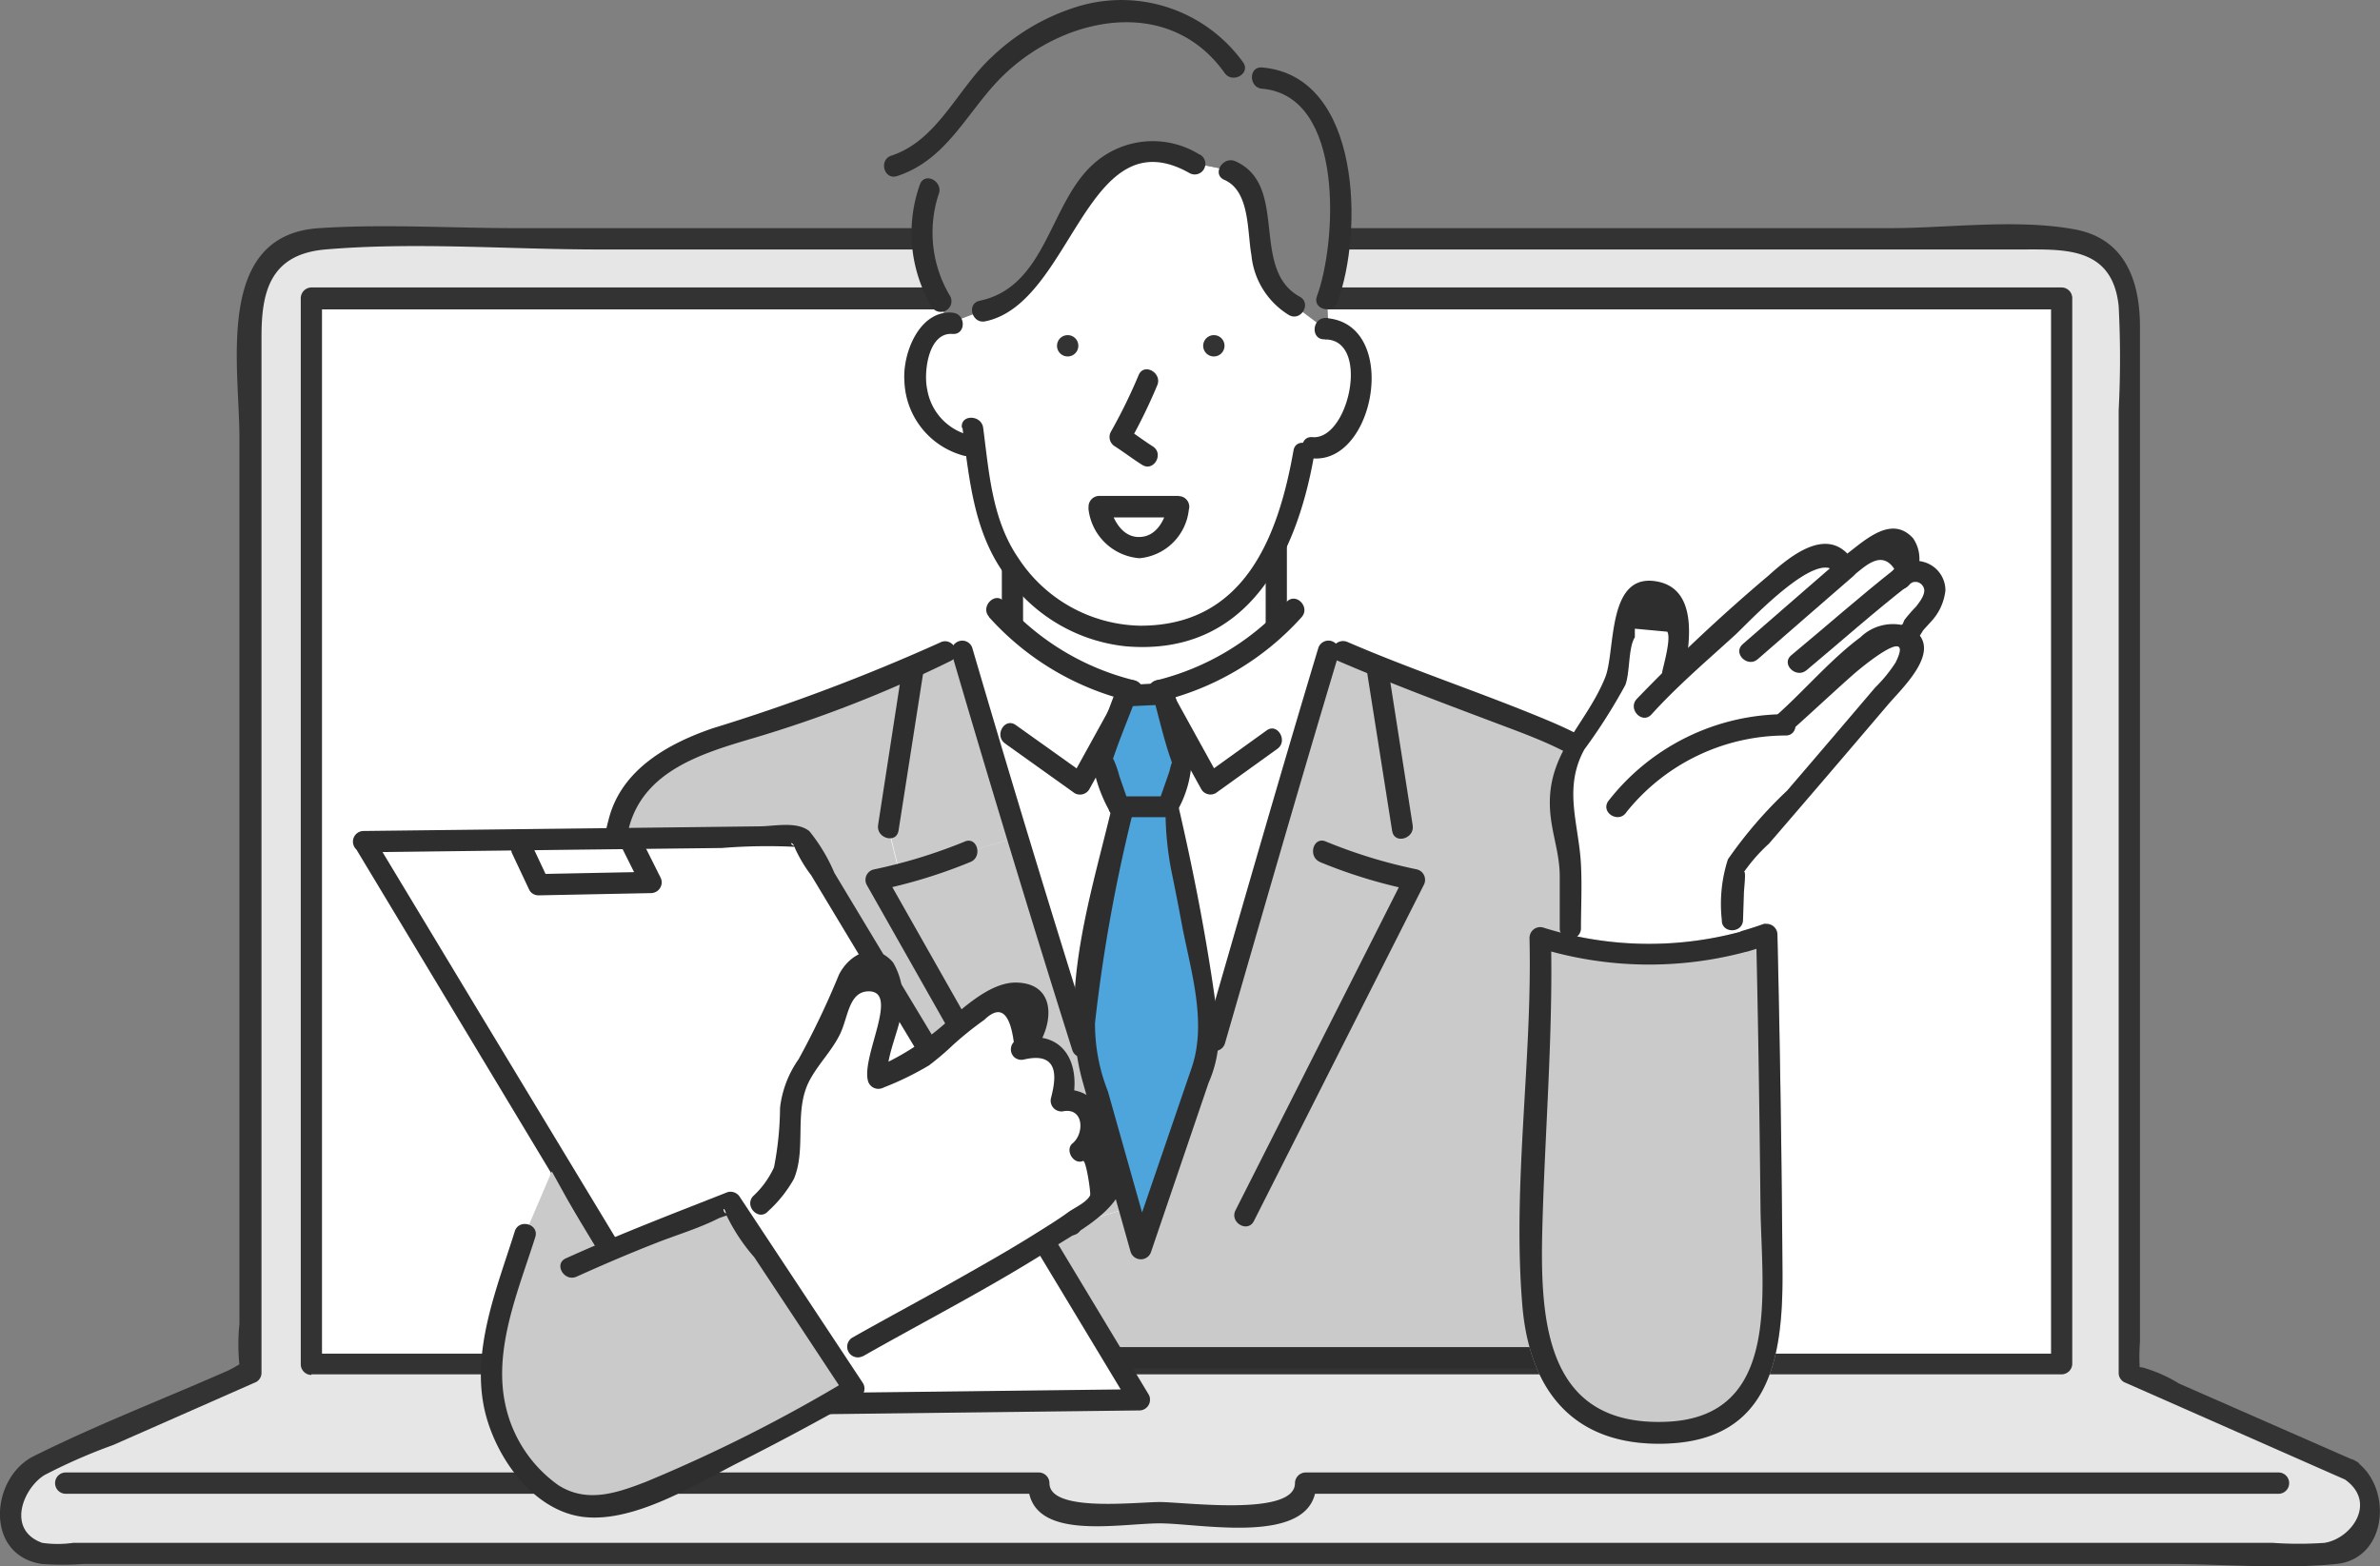<svg xmlns="http://www.w3.org/2000/svg" viewBox="0 0 276.95 182.25"><rect x="0" y="0" width="276.95" height="182.25" fill="#808080" stroke="none"/><defs><style>.cls-1{fill:#e6e6e6;}.cls-2{fill:#333;}.cls-3{fill:#fff;}.cls-4{fill:#2e2e2e;}.cls-5{fill:#cacaca;}.cls-6{fill:#7f7f7f;}.cls-7{fill:#4da5dc;}</style></defs><g id="レイヤー_2" data-name="レイヤー 2"><g id="レイヤー_1-2" data-name="レイヤー 1"><g id="グループ_314" data-name="グループ 314"><g id="グループ_220" data-name="グループ 220"><g id="グループ_208" data-name="グループ 208"><path id="パス_6804" data-name="パス 6804" class="cls-1" d="M273.46,171,247.78,159.7V35.51a7.84,7.84,0,0,0-8-7.72H37.09a7.83,7.83,0,0,0-8,7.72V159.7L3.45,171a3.51,3.51,0,0,0-2.08,3.2v3a3.49,3.49,0,0,0,3.49,3.49H272.05a3.49,3.49,0,0,0,3.49-3.49h0v-3A3.51,3.51,0,0,0,273.46,171Z"/><path id="パス_6805" data-name="パス 6805" class="cls-2" d="M274.08,170l-20.52-9a16.71,16.71,0,0,0-4.24-1.87c-1.27-.1-.45-.36-.3.52a23.24,23.24,0,0,1,0-3.54V38.09c0-5.24-1.61-10.3-7.6-11.4-6.81-1.25-14.68-.14-21.54-.14H60.12c-7.6,0-15.38-.5-23,0-12.18.79-9.26,16-9.26,24.35V154.07a24,24,0,0,0,0,4.79,2.82,2.82,0,0,1,0,.82c.31-1.51.18-.85-1.48-.12-7.47,3.29-15.19,6.26-22.49,9.91C-1.12,172-1.82,181,4.88,182a34.81,34.81,0,0,0,4.79,0H252.45c6.35,0,13.07.63,19.4,0,6-.59,6.63-8.95,2.23-12-1.31-.92-2.55,1.23-1.25,2.14,3.83,2.66.83,6.91-2.35,7.4a43.2,43.2,0,0,1-6,0H8.5a12.7,12.7,0,0,1-3.59,0c-4.2-1.53-2.2-6.37.27-7.89a65.43,65.43,0,0,1,8-3.5l16.63-7.33a1.22,1.22,0,0,0,.62-1.07V39.19c0-5.13.94-9.61,7.45-10.16,10.41-.89,21.3,0,31.75,0H235.27c4.95,0,10.55-.34,11.27,6.59a117,117,0,0,1,0,12.14v112a1.22,1.22,0,0,0,.62,1.07l25.67,11.32C274.28,172.72,275.54,170.59,274.08,170Z"/></g><g id="グループ_209" data-name="グループ 209"><rect id="長方形_124" data-name="長方形 124" class="cls-3" x="36.23" y="34.71" width="203.67" height="123.98"/><path id="パス_6806" data-name="パス 6806" class="cls-2" d="M36.22,159.93H239.91a1.25,1.25,0,0,0,1.23-1.24v-124a1.25,1.25,0,0,0-1.23-1.24H36.24A1.26,1.26,0,0,0,35,34.71v124a1.24,1.24,0,0,0,2.47,0v-124L36.24,36H239.91l-1.24-1.24v124l1.24-1.24H36.24a1.24,1.24,0,0,0,0,2.48Z"/></g><path id="パス_6807" data-name="パス 6807" class="cls-2" d="M7.65,173.83H120.88l-1.24-1.24c0,6.9,10.47,4.68,15.32,4.68s18.2,2.78,18.2-4.68l-1.24,1.24H265.14a1.24,1.24,0,0,0,0-2.48H151.93a1.26,1.26,0,0,0-1.24,1.24c0,3.92-12.84,2.2-15.72,2.2s-12.85,1.22-12.85-2.2a1.25,1.25,0,0,0-1.23-1.24H7.65a1.24,1.24,0,1,0,0,2.48Z"/><g id="グループ_210" data-name="グループ 210"><rect id="長方形_125" data-name="長方形 125" class="cls-3" x="117.82" y="56.47" width="30.7" height="26"/><path id="パス_6808" data-name="パス 6808" class="cls-4" d="M117.82,83.71h30.7a1.25,1.25,0,0,0,1.23-1.24v-26a1.25,1.25,0,0,0-1.23-1.24h-30.7a1.26,1.26,0,0,0-1.24,1.24v26a1.24,1.24,0,0,0,2.47,0v-26l-1.23,1.24h30.7l-1.24-1.24v26l1.24-1.24h-30.7a1.24,1.24,0,0,0,0,2.48Z"/></g><path id="パス_6809" data-name="パス 6809" class="cls-3" d="M133.29,79.87A19.19,19.19,0,0,1,116.2,71l-4,5,16.34,75.5,12.88.74,14.36-72.79L150.62,71A19.83,19.83,0,0,1,133.29,79.87Z"/><path id="パス_6810" data-name="パス 6810" class="cls-5" d="M185.78,88a138.55,138.55,0,0,0-16.48-7c-4-1.8-9.15-3.41-13.12-5.2h-1.6L151.19,87,133.4,146.1l-.81.24-1.65-5.62-6.26,1.83-22.74-40.17s1.11-.22,2.73-.64l-1.31-5.36,2.86-18.31-.15-.35a133.26,133.26,0,0,1-17.93,6.7,46.67,46.67,0,0,0-9.58,3.46,12.78,12.78,0,0,0-6.48,7.53L61.86,158H195.2l-3.36-60.16A16.61,16.61,0,0,0,185.78,88Z"/><g id="グループ_211" data-name="グループ 211"><path id="パス_6811" data-name="パス 6811" class="cls-3" d="M154.56,38.24h0l-.39,0-3.54-2.64c-6.26-3-2.17-13.89-7.52-15.79L139,19a8.86,8.86,0,0,0-10.39.46,10.37,10.37,0,0,0-3.4,4.65,46.82,46.82,0,0,1-4.53,7.62,9.82,9.82,0,0,1-6.38,4.41l-3.8,1.42a2.34,2.34,0,0,0-.38,0c-1.89.34-3.27,3-3.56,4.68-.69,3.82,1.77,9,6,9.56l.94-.12a29.4,29.4,0,0,0,4,13.85,23.28,23.28,0,0,0,4.8,5,18,18,0,0,0,18.12,1.86,15.42,15.42,0,0,0,5.87-4.52,32.66,32.66,0,0,0,5.49-15.18l1-.69c3.3.62,6.25-6,5.56-9.88C158,40.46,156.6,38.22,154.56,38.24Zm-30.31,3.24a1.24,1.24,0,1,1,1.24-1.23,1.25,1.25,0,0,1-1.24,1.25Zm3.66,17.46h9.28c-1.06,6.24-8,6.48-9.28,0Zm13.35-17.46a1.24,1.24,0,1,1,0-2.48,1.25,1.25,0,0,1,0,2.5Z"/></g><path id="パス_6812" data-name="パス 6812" class="cls-6" d="M155,17.39c-1.44-4.37-4.35-8.44-8.12-8.3l-3.28-1.21a15.75,15.75,0,0,0-16.73-6.21,24.24,24.24,0,0,0-12.75,8.1c-3.18,3.59-5.12,8.35-10,9.53L108.14,22c-1.91,3.83-.27,10.35,1.36,13.07l.61,2.53a1.58,1.58,0,0,1,.38,0l3.8-1.42a9.76,9.76,0,0,0,6.38-4.41,46.11,46.11,0,0,0,4.53-7.62,10.32,10.32,0,0,1,3.41-4.65A8.85,8.85,0,0,1,139,19l4.12.82c5.35,1.9,1.27,12.79,7.53,15.79l3.53,2.65a2.6,2.6,0,0,1,.4,0h0l-.13-3.42A31.58,31.58,0,0,0,155,17.39Z"/><path id="パス_6813" data-name="パス 6813" class="cls-2" d="M141.26,39a1.24,1.24,0,1,0,1.23,1.24A1.23,1.23,0,0,0,141.26,39Z"/><path id="パス_6814" data-name="パス 6814" class="cls-5" d="M118.29,97.46l-5.69,1.66a51.69,51.69,0,0,1-7.77,2.59l-.15,0c-1.62.42-2.74.65-2.74.65l22.74,40.17,6.27-1.84-5.72-19.52Z"/><path id="パス_6815" data-name="パス 6815" class="cls-2" d="M124.25,39a1.24,1.24,0,1,0,1.23,1.24A1.23,1.23,0,0,0,124.25,39Z"/><path id="パス_6816" data-name="パス 6816" class="cls-5" d="M112,75.79l-1.88,0c-1.32.66-2.65,1.29-4,1.91l.16.35-2.86,18.3,1.3,5.36.16,0a51.57,51.57,0,0,0,7.76-2.59l5.7-1.66L115,86.19Z"/><path id="パス_6817" data-name="パス 6817" class="cls-4" d="M112,49.8c.83,6.23,1.35,12.56,5.38,17.66A19.53,19.53,0,0,0,131,75.21c13.95,1.18,19.81-10.27,21.9-22.13.28-1.56-2.11-2.23-2.38-.66-1.79,10.14-5.77,20.46-17.92,20.39a17.33,17.33,0,0,1-14.1-7.87c-3.06-4.46-3.41-9.95-4.09-15.15-.21-1.56-2.69-1.58-2.48,0Z"/><path id="パス_6818" data-name="パス 6818" class="cls-4" d="M132.51,43.62a62.35,62.35,0,0,1-3.24,6.62,1.26,1.26,0,0,0,.45,1.69c1.08.7,2.1,1.48,3.18,2.16,1.34.86,2.59-1.28,1.25-2.14-1.08-.69-2.1-1.47-3.18-2.16l.44,1.7a62.35,62.35,0,0,0,3.24-6.62c.65-1.44-1.49-2.7-2.14-1.25Z"/><path id="パス_6819" data-name="パス 6819" class="cls-4" d="M110.83,36.38c-3.86-.3-5.81,4.75-5.59,7.91a9.3,9.3,0,0,0,7,8.76c1.56.29,2.23-2.08.66-2.39a6.58,6.58,0,0,1-5-5.32c-.45-2,.11-6.7,2.94-6.48,1.59.12,1.59-2.35,0-2.47Z"/><path id="パス_6820" data-name="パス 6820" class="cls-4" d="M154.17,39.51l.39,0a1.26,1.26,0,0,0,1.24-1.23h0l-1.24,1.24c4.81.52,2.32,11.7-1.83,11.35-1.59-.14-1.58,2.35,0,2.47,7.3.63,10.1-15.39,1.83-16.3a1.26,1.26,0,0,0-1.24,1.24h0L154.56,37l-.39,0c-1.58.12-1.6,2.6,0,2.48Z"/><path id="パス_6821" data-name="パス 6821" class="cls-4" d="M115.08,71.8a32.11,32.11,0,0,0,16.28,9.76,1.24,1.24,0,1,0,.65-2.39h0A29.76,29.76,0,0,1,116.83,70c-1-1.21-2.78.55-1.76,1.75Z"/><path id="パス_6822" data-name="パス 6822" class="cls-4" d="M116.94,86.51l8.11,5.79a1.26,1.26,0,0,0,1.7-.44l6-10.87c.77-1.4-1.36-2.65-2.13-1.25l-6,10.87,1.7-.45-8.12-5.79c-1.3-.92-2.53,1.22-1.25,2.14Z"/><path id="パス_6823" data-name="パス 6823" class="cls-4" d="M110.77,76.12q6.77,23.11,14,46.05c.48,1.51,2.87.87,2.39-.66q-7.25-23-14-46.05a1.22,1.22,0,0,0-1.52-.86,1.24,1.24,0,0,0-.87,1.52Z"/><path id="パス_6824" data-name="パス 6824" class="cls-4" d="M105,77.74,102.18,96c-.25,1.56,2.14,2.23,2.38.66l2.86-18.3C107.67,76.84,105.28,76.17,105,77.74Z"/><path id="パス_6825" data-name="パス 6825" class="cls-4" d="M112.27,97.93a60.93,60.93,0,0,1-10.65,3.26,1.25,1.25,0,0,0-.86,1.55,1.59,1.59,0,0,0,.12.27l22.74,40.17a1.24,1.24,0,0,0,2.14-1.25h0L103,101.76l-.74,1.82a60.22,60.22,0,0,0,10.66-3.27c1.45-.58.81-3-.66-2.38Z"/><path id="パス_6826" data-name="パス 6826" class="cls-4" d="M149.71,70.06a29.84,29.84,0,0,1-15.18,9.12,1.24,1.24,0,1,0,.66,2.39,32.17,32.17,0,0,0,16.27-9.75c1.06-1.18-.68-2.95-1.76-1.76Z"/><path id="パス_6827" data-name="パス 6827" class="cls-4" d="M147.39,85l-7.16,5.15,1.7.45-6-10.87c-.78-1.4-2.91-.15-2.14,1.25l6,10.86a1.24,1.24,0,0,0,1.69.45l7.16-5.15c1.28-.92,0-3.07-1.25-2.14Z"/><path id="パス_6828" data-name="パス 6828" class="cls-4" d="M153.39,75.46c-4.54,15.07-8.87,30.19-13.24,45.3a1.24,1.24,0,0,0,2.39.66c4.37-15.11,8.71-30.23,13.24-45.3a1.25,1.25,0,0,0-.87-1.53,1.24,1.24,0,0,0-1.52.87Z"/><g id="グループ_212" data-name="グループ 212"><path id="パス_6829" data-name="パス 6829" class="cls-7" d="M130.76,93.56A238.54,238.54,0,0,0,125.91,121l6.86,24.32,8.08-23.74a251.26,251.26,0,0,0-5-28Z"/><path id="パス_6830" data-name="パス 6830" class="cls-4" d="M129.55,93.23c-2.4,10.3-6.49,22.28-3.55,32.69l5.56,19.74a1.25,1.25,0,0,0,2.39,0L140.64,126a14,14,0,0,0,.94-8.3c-1.11-8.24-2.7-16.39-4.59-24.47a1.25,1.25,0,0,0-1.2-.91h-5a1.24,1.24,0,1,0,0,2.48c.89,0,4.16-.59,4.84,0a36.84,36.84,0,0,0,.66,6.45q.58,2.8,1.11,5.63c1,5.63,3.15,11.86,1.27,17.37L131.56,145H134l-5.08-18a21.42,21.42,0,0,1-1.5-7.95,186.25,186.25,0,0,1,4.57-25.13C132.3,92.34,129.91,91.68,129.55,93.23Z"/></g><path id="パス_6831" data-name="パス 6831" class="cls-4" d="M159.11,78.41,162,96.71c.25,1.57,2.63.9,2.39-.66l-2.86-18.3C161.25,76.18,158.87,76.85,159.11,78.41Z"/><path id="パス_6832" data-name="パス 6832" class="cls-4" d="M153.61,100.32a59.13,59.13,0,0,0,10.66,3.26l-.74-1.82-19.76,39.08c-.71,1.42,1.42,2.67,2.14,1.25L165.67,103a1.26,1.26,0,0,0-.48-1.71l-.26-.11a59.13,59.13,0,0,1-10.66-3.26c-1.47-.61-2.11,1.78-.66,2.39Z"/><path id="パス_6833" data-name="パス 6833" class="cls-4" d="M139.61,18a10.29,10.29,0,0,0-12.4,1.11C122.1,23.69,121.77,33.36,114,35c-1.56.33-.9,2.72.66,2.39,10.14-2.09,11.74-24,23.74-17.26a1.23,1.23,0,0,0,1.69-.44,1.24,1.24,0,0,0-.44-1.7Z"/><path id="パス_6834" data-name="パス 6834" class="cls-4" d="M144.65,7.25A17.45,17.45,0,0,0,125,.89a25.05,25.05,0,0,0-9.6,5.75c-4,3.7-6.29,9.7-11.67,11.47-1.51.49-.86,2.88.66,2.38,6.12-2,8.3-8,12.76-12.09,7.13-6.6,19-8.86,25.36.1.92,1.28,3.07.05,2.14-1.25Z"/><path id="パス_6835" data-name="パス 6835" class="cls-4" d="M142.47,20.93c3,1.31,2.65,6,3.15,8.74a9.21,9.21,0,0,0,4.38,7c1.4.77,2.65-1.37,1.25-2.14-5.86-3.21-1.18-13-7.53-15.78C142.27,18.16,141,20.29,142.47,20.93Z"/><path id="パス_6836" data-name="パス 6836" class="cls-4" d="M146.86,10.32c9.69.84,8.67,18,6.38,24.17-.55,1.5,1.84,2.14,2.39.66,3-8,2.84-26.3-8.77-27.3-1.58-.14-1.57,2.34,0,2.48Z"/><path id="パス_6837" data-name="パス 6837" class="cls-4" d="M107.07,21.4a16.85,16.85,0,0,0,1.36,14.32,1.24,1.24,0,0,0,2.14-1.25,14.35,14.35,0,0,1-1.36-11.82c.63-1.45-1.5-2.71-2.14-1.25Z"/><g id="グループ_213" data-name="グループ 213"><path id="パス_6838" data-name="パス 6838" class="cls-3" d="M137.18,59h-9.27C129.2,65.42,136.13,65.18,137.18,59Z"/><path id="パス_6839" data-name="パス 6839" class="cls-4" d="M137.19,57.71h-9.28A1.25,1.25,0,0,0,126.67,59a1.54,1.54,0,0,0,0,.3,6.47,6.47,0,0,0,5.93,5.66,6.35,6.35,0,0,0,5.74-5.66c.29-1.56-2.08-2.23-2.39-.66-.34,1.74-1.29,3.8-3.35,3.85s-3.14-2.09-3.53-3.85l-1.2,1.57h9.28a1.24,1.24,0,1,0,0-2.48Z"/></g><path id="パス_6840" data-name="パス 6840" class="cls-4" d="M109.44,74.75a225.42,225.42,0,0,1-26.51,10c-5.15,1.76-10.52,4.75-12.05,10.4-1.44,5.34-1.83,11.22-2.72,16.66l-7.49,45.89a1.26,1.26,0,0,0,.9,1.53,1,1,0,0,0,.29,0H195.2a1.26,1.26,0,0,0,1.24-1.24l-2.61-46.72c-.29-5.11.3-11.18-1.41-16.11C190.3,89,186,86.33,180.32,83.92c-7.75-3.26-15.78-5.87-23.51-9.21-1.44-.62-2.71,1.51-1.24,2.14,6.4,2.76,13,5.21,19.52,7.67,6.81,2.56,14.21,5.37,15.53,13.51a168.81,168.81,0,0,1,.95,17L194,158l1.24-1.24H61.86l1.2,1.57,7-43c1-6.21,1.57-12.76,3.09-18.87,1.67-6.75,8.53-8.8,14.5-10.56a145,145,0,0,0,23-9c1.43-.7.18-2.84-1.24-2.14Z"/><g id="グループ_214" data-name="グループ 214"><path id="パス_6841" data-name="パス 6841" class="cls-7" d="M130.94,81l-2.72,7.18,2,5.7h5.69l1.73-5-2.22-8.16Z"/><path id="パス_6842" data-name="パス 6842" class="cls-4" d="M129.74,80.65,128.47,84A17.69,17.69,0,0,0,127,87.79a17.28,17.28,0,0,0,2,6.39,1.28,1.28,0,0,0,1.2.91h5.69a1.29,1.29,0,0,0,1.2-.91A12.69,12.69,0,0,0,138.67,88c-.54-2.55-1.39-5.08-2.08-7.61a1.26,1.26,0,0,0-1.19-.91l-4.46.25c-1.59.09-1.6,2.57,0,2.48L135.4,82l-1.2-.91c.65,2.38,1.2,4.81,2,7.15a4.33,4.33,0,0,1,.27,1c-.09-1.11-.26.17-.44.67l-1.28,3.67,1.19-.91H130.2l1.19.91-1.15-3.32a11.4,11.4,0,0,0-.63-1.81c-.45-.8-.16,0-.09-.17.79-2.34,1.75-4.62,2.62-6.92C132.69,79.82,130.3,79.18,129.74,80.65Z"/></g><g id="グループ_215" data-name="グループ 215"><path id="パス_6843" data-name="パス 6843" class="cls-3" d="M42.37,97.94,81.8,163.51l50.74-.59L93.1,97.35Z"/><path id="パス_6844" data-name="パス 6844" class="cls-4" d="M41.3,98.57l29.22,48.55,7.3,12.14a19.94,19.94,0,0,0,2.92,4.85c1.45,1.18,4,.59,5.76.57l16-.19,30.09-.36a1.24,1.24,0,0,0,1.23-1.26,1.15,1.15,0,0,0-.16-.6L104.4,113.72l-7.31-12.15a20.09,20.09,0,0,0-2.91-4.85c-1.46-1.17-4-.58-5.77-.56l-16,.19-30.1.35a1.24,1.24,0,0,0,0,2.48l24.32-.3L84,98.68a66.37,66.37,0,0,1,9-.11c-1.51-.2-.82-1-.47.18a16.23,16.23,0,0,0,1.86,3.1l6.93,11.51,18.2,30.26,12,19.9,1.07-1.86-24.31.29-17.27.2a65,65,0,0,1-9,.11c1.52.2.82,1,.48-.17a16.28,16.28,0,0,0-1.87-3.1l-6.92-11.51L55.4,117.21l-12-19.9a1.24,1.24,0,0,0-2.13,1.26Z"/></g><path id="パス_6845" data-name="パス 6845" class="cls-4" d="M59.51,99.14l2.09,4.44a1.21,1.21,0,0,0,1.07.61l13.06-.26A1.26,1.26,0,0,0,77,102.65a1.33,1.33,0,0,0-.16-.58l-2.36-4.71c-.71-1.43-2.84-.17-2.13,1.25l2.35,4.71,1.07-1.87-13.06.26,1.07.62-2.09-4.44c-.68-1.45-2.82-.19-2.14,1.25Z"/><path id="パス_6846" data-name="パス 6846" class="cls-5" d="M70.15,146.47,67.92,143l-3.71-6.69-3.12,7.31L59,150.26a28.82,28.82,0,0,0-1.58,12.62c.76,5.25,5.73,12.69,11.69,12.46a15.87,15.87,0,0,0,4.4-1,119.92,119.92,0,0,0,26.11-13.8L85.52,140.7Z"/><path id="パス_6847" data-name="パス 6847" class="cls-3" d="M125.68,134a3.61,3.61,0,0,0,1.28-4.63c-.94-1.68-3.44-1.18-3.44-1.18a11,11,0,0,0,.43-3.23c-.2-.85-1.1-2.71-2.26-2.91-.86-.15-2.17-.41-2.86.13,1.47-1.13,2.86-2.94,1.91-4.87a2.46,2.46,0,0,0-2.25-1.69,7.28,7.28,0,0,0-3.15,1.15,55.43,55.43,0,0,0-7.88,6.18,50.26,50.26,0,0,1-5.27,2.57,3.29,3.29,0,0,1,.1-2.41,12.85,12.85,0,0,0,1.42-7.74,5.11,5.11,0,0,0-.64-2.47,2.57,2.57,0,0,0-2.44-.95c-1.34.24-1.87,1.84-2.23,3.16A22.13,22.13,0,0,1,94,123.85a9.7,9.7,0,0,0-2.09,6.53c-.11,2.06-.76,6.71-.76,6.71L88.53,140l11.24,16.71c.22-.14,17.17-9.31,22.73-13,1.27-.84,2.48-1.64,3.61-2.35,1.33-.85,4-3.68,3.44-5.17C128.32,132.72,125.81,133.89,125.68,134Z"/><path id="パス_6848" data-name="パス 6848" class="cls-4" d="M59.9,143.3c-2.09,6.65-5.16,14-3.44,21.07,1.3,5.3,5.6,11.43,11.4,12.15,6,.73,13.21-3.88,18.29-6.43q7-3.54,13.83-7.42a1.25,1.25,0,0,0,.45-1.7L86.09,139.29a1.28,1.28,0,0,0-1.4-.57c-6.33,2.49-12.66,4.92-18.84,7.71-1.45.65-.19,2.78,1.25,2.13,3.13-1.41,6.07-2.67,9.26-3.92,2.33-.92,4.84-1.66,7.09-2.78.59-.3,1.25-.4,1.82-.71-1.35.75-1.22-1.59-.72.29a21.6,21.6,0,0,0,3.22,4.86l4.53,6.84,6,9.09.45-1.7a177.59,177.59,0,0,1-23.57,11.9c-3.39,1.31-6.89,2.53-10.22.39a15.44,15.44,0,0,1-6.1-9.12c-1.55-6.6,1.47-13.53,3.43-19.75.47-1.52-1.91-2.17-2.39-.66Z"/><g id="グループ_219" data-name="グループ 219"><g id="グループ_217" data-name="グループ 217"><path id="パス_6849" data-name="パス 6849" class="cls-3" d="M224.46,67.13a2.21,2.21,0,0,0-3.13,0l-.05,0,0,0-.11.09c.35-.5,1.92-2.94.41-4a2.88,2.88,0,0,0-2.81-.2c-1.17.51-2.9,2.56-4,3a3.94,3.94,0,0,0-1.1-1.42c-2.17-1.09-5.05,1.29-6.5,2.7-1.59,1.56-7.63,6.94-11.85,10.9l-.52-.11c.76-3.7.95-7.6-.87-8.79a2.73,2.73,0,0,0-3.53.14A6.46,6.46,0,0,0,189,74.15a14.36,14.36,0,0,1-3.24,8.92A22.6,22.6,0,0,0,182.63,88a13.92,13.92,0,0,0,.12,11v10.81A24.48,24.48,0,0,0,195.46,111a26.8,26.8,0,0,0,6.14-1.26V107l.19-6S217,83.37,221.94,77.45c.62-.75,1.28-2.31.15-3.09a2.75,2.75,0,0,0-.41-.24l.12-.22c1.35-1.13.21-.54,1.37-1.7S226.2,68.62,224.46,67.13Z"/><g id="グループ_216" data-name="グループ 216"><path id="パス_6850" data-name="パス 6850" class="cls-5" d="M203,109.57a40.81,40.81,0,0,1-7.6,1.46,39.9,39.9,0,0,1-16.23-1.91v.56c-.28,8.24-.56,20.31-.84,28.55-.15,4.34-.36,8.45-.09,12.68.45,6.77,1.64,15.85,14.76,15.85a20.24,20.24,0,0,0,4.33-.41c6.84-1.47,8.79-6.77,8.79-14.62,0-6.83-.27-29.78-.59-43C204.74,109,203.9,109.32,203,109.57Z"/><path id="パス_6851" data-name="パス 6851" class="cls-5" d="M202.73,108.38a41,41,0,0,1-23.18-.45,1.24,1.24,0,0,0-1.52.89,1.57,1.57,0,0,0-.05.3c.35,14.19-2,28.55-.84,42.71.82,10,6,16.52,16.71,16.17,12-.4,13.63-9.8,13.57-19.89q-.13-19.68-.59-39.36a1.25,1.25,0,0,0-1.26-1.23,1.06,1.06,0,0,0-.31,0c-.84.3-1.68.57-2.54.82-1.51.47-.88,2.86.66,2.39.86-.25,1.7-.52,2.54-.82l-1.57-1.2c.25,10.6.4,21.17.51,31.75.11,9.72,2.55,24.5-11,25-14.1.54-14.67-11.89-14.38-22.7.3-11.18,1.26-22.51,1-33.7l-1.57,1.2a43.55,43.55,0,0,0,24.5.45,1.24,1.24,0,0,0-.65-2.39Z"/></g></g><g id="グループ_218" data-name="グループ 218"><path id="パス_6852" data-name="パス 6852" class="cls-4" d="M202.73,108.37a40.91,40.91,0,0,1-23.18-.44,1.24,1.24,0,0,0-1.52.88,1.67,1.67,0,0,0-.05.31c.35,14.19-2,28.55-.84,42.7.82,10.05,6,16.52,16.71,16.17,12-.39,13.63-9.79,13.57-19.88q-.13-19.68-.59-39.36a1.26,1.26,0,0,0-1.26-1.24,1.54,1.54,0,0,0-.31,0c-.84.3-1.68.57-2.54.82-1.51.47-.88,2.86.66,2.39.86-.25,1.7-.53,2.54-.82l-1.57-1.2c.25,10.6.4,21.17.51,31.75.11,9.71,2.55,24.5-11,25-14.1.55-14.67-11.88-14.38-22.69.3-11.18,1.26-22.51,1-33.7l-1.57,1.2a43.55,43.55,0,0,0,24.5.44,1.23,1.23,0,0,0,.8-1.55A1.24,1.24,0,0,0,202.73,108.37Z"/><path id="パス_6853" data-name="パス 6853" class="cls-4" d="M202.83,107l.1-3c0-.65.41-3.56-.23-2.18a19.92,19.92,0,0,1,3.15-3.65q6.9-8,13.76-16.07c1.81-2.14,6.83-6.68,2.67-9.09a5.43,5.43,0,0,0-5.79,1.15c-3.46,2.56-6.57,6.26-9.82,9.13-1.2,1.06.56,2.8,1.75,1.75,2.38-2.11,4.7-4.3,7.08-6.41,1.47-1.31,7.3-6,5.08-1.53A16.86,16.86,0,0,1,218.21,80q-5.1,6-10.25,12a50.52,50.52,0,0,0-6.89,8,16.87,16.87,0,0,0-.71,7.06c-.05,1.59,2.42,1.59,2.47,0Z"/><path id="パス_6854" data-name="パス 6854" class="cls-4" d="M207.75,83.11a26.17,26.17,0,0,0-20.63,10.15c-.86,1.35,1.28,2.59,2.14,1.25a23.78,23.78,0,0,1,18.49-8.92C209.34,85.64,209.34,83.17,207.75,83.11Z"/><path id="パス_6855" data-name="パス 6855" class="cls-4" d="M222.14,68a4.24,4.24,0,0,0,.48-5.36c-2.79-3.09-6.33,1-8.53,2.41l1.69.44c-2.75-4.52-7.13-1.09-10,1.5a204,204,0,0,0-15.33,14.36c-1.07,1.18.68,3,1.75,1.76,3-3.31,6.44-6.24,9.73-9.24,1.43-1.31,9.78-10.35,11.74-7.13a1.25,1.25,0,0,0,1.69.45c1.28-.83,3.42-3.46,5.06-1a5.81,5.81,0,0,1-.4.61c-.95,1.27,1.2,2.51,2.14,1.25Z"/><path id="パス_6856" data-name="パス 6856" class="cls-4" d="M222.67,74.77a5.06,5.06,0,0,0,1.06-1.33c.13-.2.59-.66.88-1a6.34,6.34,0,0,0,1.77-3.72A3.43,3.43,0,0,0,224,65.44a3.53,3.53,0,0,0-3.6.85c-1.21,1,.55,2.79,1.75,1.75a1,1,0,0,1,1.48,0,1.09,1.09,0,0,1,.28.53c.1.68-.56,1.52-.93,2a19.56,19.56,0,0,0-1.34,1.53c-.11.18-.15.38-.26.56s0,.12.1-.12a6.52,6.52,0,0,1-.55.5c-1.2,1,.55,2.79,1.75,1.75Z"/><path id="パス_6857" data-name="パス 6857" class="cls-4" d="M195.87,78.81c.7-3.39,1.93-10.08-2.88-11.11-6.1-1.3-4.94,8.06-6.21,11.16-2.31,5.66-6.93,8.85-6.39,15.62.21,2.63,1.11,4.85,1.11,7.51v6.14a1.24,1.24,0,0,0,2.47,0c0-2.49.13-5,0-7.51-.23-4.71-2.1-8.84.39-13.4a65.11,65.11,0,0,0,4.77-7.5c.56-1.46.33-4.34,1.11-5.56l0-1,3.77.35c.48.7-.41,3.83-.57,4.6-.32,1.56,2.06,2.22,2.39.66Z"/><path id="パス_6858" data-name="パス 6858" class="cls-4" d="M220.44,66.25c-4.09,3.22-8,6.69-12,10-1.22,1,.54,2.76,1.77,1.75,4-3.34,7.89-6.81,12-10,1.25-1-.51-2.72-1.75-1.75Z"/><path id="パス_6859" data-name="パス 6859" class="cls-4" d="M213.91,65.29c-3.7,3.23-7.42,6.43-11.12,9.67-1.2,1.05.56,2.79,1.75,1.75,3.7-3.24,7.42-6.44,11.12-9.67,1.2-1.05-.55-2.8-1.75-1.77Z"/></g></g></g><path id="パス_6860" data-name="パス 6860" class="cls-4" d="M100.39,157.84c7.48-4.25,15.17-8.17,22.41-12.82,2.78-1.79,8.46-4.66,8-8.8a4.15,4.15,0,0,0-4.6-3.65,3.44,3.44,0,0,0-.83.19l1.2,2.06a4.35,4.35,0,0,0-3.36-7.89l1.52,1.53c1.15-4.62-.91-8.8-6.22-7.53L119.7,123c2.71-2.51,3.88-8.51-1.38-8.66-3.11-.09-6.36,3.07-8.56,4.94a30.92,30.92,0,0,1-8.21,5.12l1.82.74c-.49-1.84,1.61-5.95,1.62-8.13a8.15,8.15,0,0,0-1.06-5c-2.16-2.55-5.08-1-6.3,1.4a96.58,96.58,0,0,1-4.7,9.85,12.26,12.26,0,0,0-2.16,5.65,37.42,37.42,0,0,1-.7,6.92,10.45,10.45,0,0,1-2.44,3.37c-1.06,1.18.69,2.95,1.75,1.75a14.93,14.93,0,0,0,3-3.76c1.5-3.55-.05-7.94,1.83-11.47,1-1.89,2.57-3.41,3.53-5.36s1-4.91,3.27-5c3.77-.11-.82,7.55,0,10.45a1.25,1.25,0,0,0,1.57.84,1.09,1.09,0,0,0,.25-.1,35.17,35.17,0,0,0,5.27-2.57,32,32,0,0,0,2.81-2.39,39.42,39.42,0,0,1,3.64-2.92q2.72-2.64,3.42,2.59A1.25,1.25,0,0,0,118,123a1.26,1.26,0,0,0,1.13.3c4.58-1.09,3.57,2.86,3.17,4.48a1.25,1.25,0,0,0,.92,1.52,1.22,1.22,0,0,0,.6,0c2.32-.34,2.35,2.63,1,3.74-.94.75.08,2.54,1.21,2.06.35-.14.93,3.76.82,4-.39.81-1.79,1.43-2.5,1.93-1.37,1-2.79,1.85-4.2,2.74-2.75,1.71-5.56,3.31-8.38,4.9-4.18,2.38-8.43,4.63-12.61,7a1.24,1.24,0,0,0,1.25,2.14Z"/></g></g></g></svg>